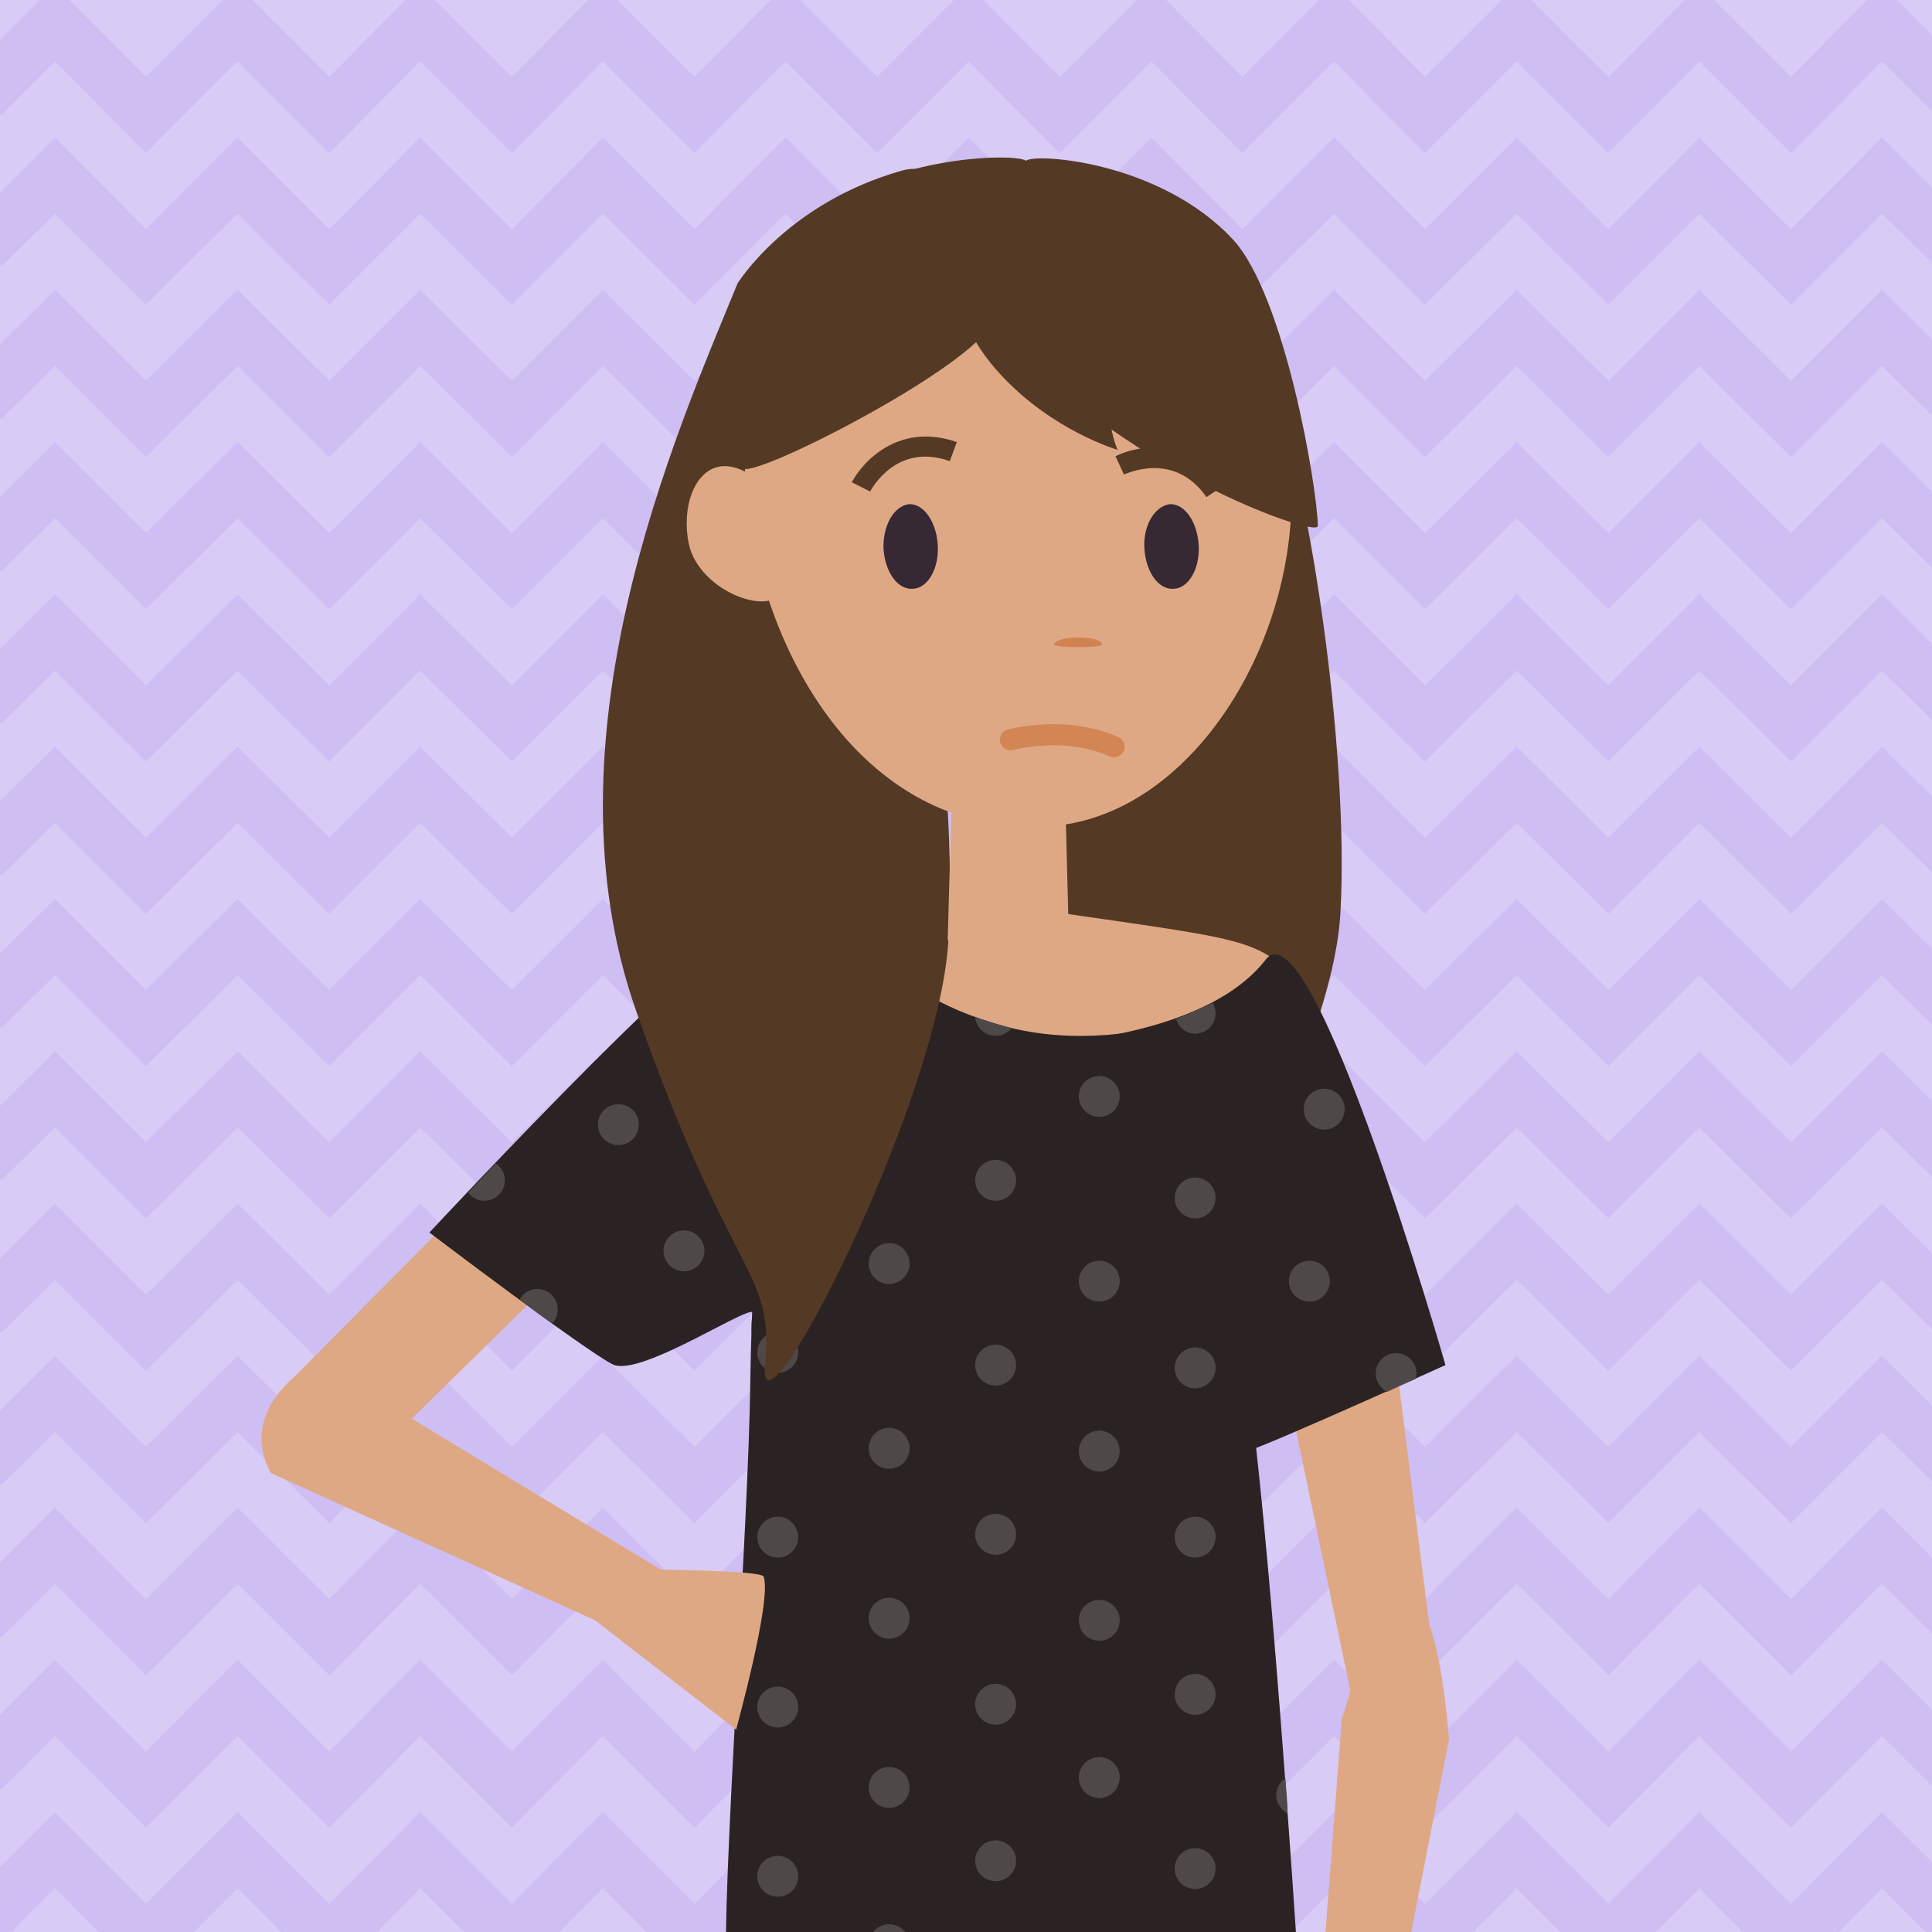 <svg version="1.1" id="niños" xmlns="http://www.w3.org/2000/svg" xmlns:xlink="http://www.w3.org/1999/xlink" x="0px" y="0px" width="274px" height="274px" viewBox="0 0 274 274" xml:space="preserve"><style type="text/css">.st0{fill:#D8CBF6;} .st1{clip-path:url(#XMLID_20_);} .st2{fill:#CEBEF4;} .st3{fill:#DFA885;} .st4{fill:#543924;} .st5{fill:#2B2323;} .st6{fill:#4F4848;} .st7{fill:#372934;} .st8{fill:#D18250;} .st9{fill:none;stroke:#D38554;stroke-width:3;stroke-linecap:round;}</style><g id="XMLID_2916_"><path id="XMLID_3704_" class="st0" d="M0 0h274v274H0z"/><g id="XMLID_2917_"><defs><path id="XMLID_6_" d="M0 0h274v274H0z"/></defs><clipPath id="XMLID_20_"><use xlink:href="#XMLID_6_" overflow="visible"/></clipPath><g id="XMLID_2918_" class="st1"><path id="XMLID_2919_" class="st2" d="M7.8 8.7l12.9 13 13-13 13 13 12.9-13 13 13 12.9-13 13 13 12.9-13 13 13 5.4-5.4 7.6-7.6 7.5 7.6 5.4 5.4 13-13 12.9 13 13-13 12.9 13 13-13 13 13 12.9-13 13 13 12.9-13 7.6 7.6 5.4-5.4-13-13-12.9 13-13-13-12.9 13-13-13-13 13-12.9-13-13 13-12.9-13-13 13-12.9-13-13 13-13-13-12.9 13-13-13-12.9 13-13-13-12.9 13-13-13-13 13-12.9-13-13 13 5.4 5.4z"/><path id="XMLID_2920_" class="st2" d="M254 32.5l-13-13-12.9 13-13-13-13 13-12.9-13-13 13-12.9-13-13 13-12.9-13-13 13-13-13-12.9 13-13-13-12.9 13-13-13-12.9 13-13-13-13 13-12.9-13-13 13 5.4 5.3 7.6-7.5 12.9 12.9 13-12.9 13 12.9 12.9-12.9 13 12.9 12.9-12.9 13 12.9 12.9-12.9 13 12.9 5.4-5.4 7.6-7.5 7.5 7.5 5.4 5.4 13-12.9 12.9 12.9 13-12.9 12.9 12.9 13-12.9 13 12.9L241 30.3l13 12.9 12.9-12.9 7.6 7.5 5.4-5.3-13-13z"/><path id="XMLID_2921_" class="st2" d="M254 75.6l-13-12.9-12.9 12.9-13-12.9-13 12.9-12.9-12.9-13 12.9-12.9-12.9-13 12.9-12.9-12.9-13 12.9-13-12.9-12.9 12.9-13-12.9-12.9 12.9-13-12.9-12.9 12.9-13-12.9-13 12.9L7.8 62.7l-13 12.9L.2 81l7.6-7.5 12.9 12.9 13-12.9 13 12.9 12.9-12.9 13 12.9 12.9-12.9 13 12.9 12.9-12.9 13 12.9 5.4-5.4 7.6-7.5 7.5 7.5 5.4 5.4 13-12.9 12.9 12.9 13-12.9 12.9 12.9 13-12.9 13 12.9L241 73.5l13 12.9 12.9-12.9 7.6 7.5 5.4-5.4-13-12.9z"/><path id="XMLID_2922_" class="st2" d="M254 118.8l-13-12.9-12.9 12.9-13-12.9-13 12.9-12.9-12.9-13 12.9-12.9-12.9-13 12.9-12.9-12.9-13 12.9-13-12.9-12.9 12.9-13-12.9-12.9 12.9-13-12.9-12.9 12.9-13-12.9-13 12.9-12.9-12.9-13 12.9 5.4 5.4 7.6-7.5 12.9 12.9 13-12.9 13 12.9 12.9-12.9 13 12.9 12.9-12.9 13 12.9 12.9-12.9 13 12.9 5.4-5.4 7.6-7.5 7.5 7.5 5.4 5.4 13-12.9 12.9 12.9 13-12.9 12.9 12.9 13-12.9 13 12.9 12.9-12.9 13 12.9 12.9-12.9 7.6 7.5 5.4-5.4-13-12.9z"/><path id="XMLID_2923_" class="st2" d="M254 54l-13-12.9L228.1 54l-13-12.9-13 12.9-12.9-12.9-13 12.9-12.9-12.9-13 12.9-12.9-12.9-13 12.9-13-12.9L98.5 54l-13-12.9L72.6 54l-13-12.9L46.7 54l-13-12.9-13 12.9L7.8 41.1-5.2 54l5.4 5.4 7.6-7.5 12.9 12.9 13-12.9 13 12.9 12.9-12.9 13 12.9 12.9-12.9 13 12.9 12.9-12.9 13 12.9 5.4-5.4 7.6-7.5 7.5 7.5 5.4 5.4 13-12.9 12.9 12.9 13-12.9 12.9 12.9 13-12.9 13 12.9L241 51.9l13 12.9 12.9-12.9 7.6 7.5 5.4-5.4-13-12.9z"/><path id="XMLID_2924_" class="st2" d="M254 97.2l-13-12.9-12.9 12.9-13-12.9-13 12.9-12.9-12.9-13 12.9-12.9-12.9-13 12.9-12.9-12.9-13 12.9-13-12.9-12.9 12.9-13-12.9-12.9 12.9-13-12.9-12.9 12.9-13-12.9-13 12.9L7.8 84.3l-13 12.9 5.4 5.4 7.6-7.5L20.7 108l13-12.9 13 12.9 12.9-12.9 13 12.9 12.9-12.9 13 12.9 12.9-12.9 13 12.9 5.4-5.4 7.6-7.5 7.5 7.5 5.4 5.4 13-12.9 12.9 12.9 13-12.9 12.9 12.9 13-12.9 13 12.9L241 95.1l13 12.9 12.9-12.9 7.6 7.5 5.4-5.4-13-12.9z"/><path id="XMLID_2925_" class="st2" d="M254 140.4l-13-12.9-12.9 12.9-13-12.9-13 12.9-12.9-12.9-13 12.9-12.9-12.9-13 12.9-12.9-12.9-13 12.9-13-12.9-12.9 12.9-13-12.9-12.9 12.9-13-12.9-12.9 12.9-13-12.9-13 12.9-12.9-12.9-13 12.9 5.4 5.4 7.6-7.5 12.9 12.9 13-12.9 13 12.9 12.9-12.9 13 12.9 12.9-12.9 13 12.9 12.9-12.9 13 12.9 5.4-5.4 7.6-7.5 7.5 7.5 5.4 5.4 13-12.9 12.9 12.9 13-12.9 12.9 12.9 13-12.9 13 12.9 12.9-12.9 13 12.9 12.9-12.9 7.6 7.5 5.4-5.4-13-12.9z"/><path id="XMLID_2926_" class="st2" d="M254 162l-13-12.9-12.9 12.9-13-12.9-13 12.9-12.9-12.9-13 12.9-12.9-12.9-13 12.9-12.9-12.9-13 12.9-13-12.9L98.5 162l-13-12.9L72.6 162l-13-12.9L46.7 162l-13-12.9-13 12.9-12.9-12.9-13 12.9 5.4 5.4 7.6-7.5 12.9 12.9 13-12.9 13 12.9 12.9-12.9 13 12.9 12.9-12.9 13 12.9 12.9-12.9 13 12.9 5.4-5.4 7.6-7.5 7.5 7.5 5.4 5.4 13-12.9 12.9 12.9 13-12.9 12.9 12.9 13-12.9 13 12.9 12.9-12.9 13 12.9 12.9-12.9 7.6 7.5 5.4-5.4-13-12.9z"/><path id="XMLID_2927_" class="st2" d="M254 205.2l-13-12.9-12.9 12.9-13-12.9-13 12.9-12.9-12.9-13 12.9-12.9-12.9-13 12.9-12.9-12.9-13 12.9-13-12.9-12.9 12.9-13-12.9-12.9 12.9-13-12.9-12.9 12.9-13-12.9-13 12.9-12.9-12.9-13 12.9 5.4 5.4 7.6-7.5L20.7 216l13-12.9 13 12.9 12.9-12.9 13 12.9 12.9-12.9 13 12.9 12.9-12.9 13 12.9 5.4-5.4 7.6-7.5 7.5 7.5 5.4 5.4 13-12.9 12.9 12.9 13-12.9 12.9 12.9 13-12.9 13 12.9 12.9-12.9 13 12.9 12.9-12.9 7.6 7.5 5.4-5.4-13-12.9z"/><path id="XMLID_2928_" class="st2" d="M254 248.4l-13-13-12.9 13-13-13-13 13-12.9-13-13 13-12.9-13-13 13-12.9-13-13 13-13-13-12.9 13-13-13-12.9 13-13-13-12.9 13-13-13-13 13-12.9-13-13 13 5.4 5.4 7.6-7.6 12.9 13 13-13 13 13 12.9-13 13 13 12.9-13 13 13 12.9-13 13 13 5.4-5.4 7.6-7.6 7.5 7.6 5.4 5.4 13-13 12.9 13 13-13 12.9 13 13-13 13 13 12.9-13 13 13 12.9-13 7.6 7.6 5.4-5.4-13-13z"/><path id="XMLID_2929_" class="st2" d="M254 183.6l-13-12.9-12.9 12.9-13-12.9-13 12.9-12.9-12.9-13 12.9-12.9-12.9-13 12.9-12.9-12.9-13 12.9-13-12.9-12.9 12.9-13-12.9-12.9 12.9-13-12.9-12.9 12.9-13-12.9-13 12.9-12.9-12.9-13 12.9L.2 189l7.6-7.5 12.9 12.9 13-12.9 13 12.9 12.9-12.9 13 12.9 12.9-12.9 13 12.9 12.9-12.9 13 12.9 5.4-5.4 7.6-7.5 7.5 7.5 5.4 5.4 13-12.9 12.9 12.9 13-12.9 12.9 12.9 13-12.9 13 12.9 12.9-12.9 13 12.9 12.9-12.9 7.6 7.5 5.4-5.4-13-12.9z"/><path id="XMLID_2930_" class="st2" d="M254 226.8l-13-13-12.9 13-13-13-13 13-12.9-13-13 13-12.9-13-13 13-12.9-13-13 13-13-13-12.9 13-13-13-12.9 13-13-13-12.9 13-13-13-13 13-12.9-13-13 13 5.4 5.4 7.6-7.6 12.9 13 13-13 13 13 12.9-13 13 13 12.9-13 13 13 12.9-13 13 13 5.4-5.4 7.6-7.6 7.5 7.6 5.4 5.4 13-13 12.9 13 13-13 12.9 13 13-13 13 13 12.9-13 13 13 12.9-13 7.6 7.6 5.4-5.4-13-13z"/><path id="XMLID_2931_" class="st2" d="M254 270l-13-13-12.9 13-13-13-13 13-12.9-13-13 13-12.9-13-13 13-12.9-13-13 13-13-13-12.9 13-13-13-12.9 13-13-13-12.9 13-13-13-13 13-12.9-13-13 13 5.4 5.4 7.6-7.6 12.9 13 13-13 13 13 12.9-13 13 13 12.9-13 13 13 12.9-13 13 13 5.4-5.4 7.6-7.6 7.5 7.6 5.4 5.4 13-13 12.9 13 13-13 12.9 13 13-13 13 13 12.9-13 13 13 12.9-13 7.6 7.6 5.4-5.4-13-13z"/></g><g id="XMLID_2932_" class="st1"><path id="XMLID_2936_" class="st3" d="M205.5 246.7s-.7-10.5-2.8-16.3l-8.8-69.8s-17.2-7.9-17.9 5l15.5 74.1c-.4 1.6-.8 3-1.2 4l-4 52.4c-.3.3-.6.7-1 1-1.5 1.7-14 18.3-14 18.3l2 2.2 9-7-7.6 19.1 4.6 1.4s8.9-8.8 14-18.3c2.6-4.8 3.6-12.2 2.5-16.6l9.7-49.5z"/><path id="XMLID_2937_" class="st4" d="M150.3 24.6c-16.6-.8-19.8 49-6.1 87.6 13.7 38.6 21.5 54.3 20.2 67.9-1.3 13.6 24.4-27.7 25.7-50.6 1.3-22.9-4.5-63-10.7-77.4-8.2-18.8-20.8-27.1-29.1-27.5z"/><path id="XMLID_3676_" class="st5" d="M107.8 132.5s21.2-4.9 34.3-3.8c13.1 1.1 34.9 6.8 36.3 7.4 2.4 1-3.5 39.8-.4 67.9 3.3 29.3 6.4 79.4 6.4 79.4s-80.9-2.4-81.3-5.2c-.9-6.4 3.1-62.7 3.3-82 .3-21.2 3-54.2 1.4-63.7z"/><path id="XMLID_3675_" class="st3" d="M122.1 129.9s1.3 10.4 20.2 15.6c20 5.5 41.2-6.8 41.2-6.8-5.6-6.2-8.7-5.5-43-10.7l-18.4 1.9z"/><path id="XMLID_2938_" class="st3" d="M108.3 223.6c-.3-.7-9-.9-14.6-1l-35.3-21.4 47.5-46.6s.7-18.7-7.7-16.3l-56.5 57c-3 2.6-6.6 7.4-3.3 13.6l46 20.9 20 15.5c0-.1 5.1-18.4 3.9-21.7z"/><path id="XMLID_2940_" class="st5" d="M146.2 148.1s24.3-.4 33.3-12c6.6-8.5 25.5 57.5 25.5 57.5s-23.9 10.8-27.8 12.1-1.8-16.6-5-14.7c-2.3 1.4-3.9 26-3.9 26s-29.3-57.8-22.1-68.9z"/><path id="XMLID_3666_" class="st5" d="M142 148.9s-30.4-3.5-33.7-18c-1.3-5.7-47.4 43.9-47.4 43.9s22 16.7 26 18.7 21-9.6 19.9-7.1c-1.1 2.4 2.5 20.8 2.5 20.8s38.5-46.1 32.7-58.3z"/><circle id="XMLID_2943_" class="st6" cx="110.3" cy="266.1" r="2.9"/><circle id="XMLID_2944_" class="st6" cx="126.1" cy="253.5" r="2.9"/><circle id="XMLID_2945_" class="st6" cx="141.2" cy="241.7" r="2.9"/><circle id="XMLID_2946_" class="st6" cx="155.9" cy="229.8" r="2.9"/><circle id="XMLID_2947_" class="st6" cx="169.5" cy="218" r="2.9"/><path id="XMLID_2948_" class="st6" d="M200.9 194.8c0-1.6-1.3-2.9-2.9-2.9-1.6 0-2.9 1.3-2.9 2.9 0 1.1.7 2.1 1.6 2.6 1.5-.7 2.8-1.3 4-1.8.1-.3.2-.5.2-.8z"/><circle id="XMLID_2949_" class="st6" cx="126.1" cy="275.8" r="2.9"/><circle id="XMLID_2950_" class="st6" cx="141.2" cy="263.9" r="2.9"/><circle id="XMLID_2951_" class="st6" cx="155.9" cy="252.1" r="2.9"/><circle id="XMLID_2952_" class="st6" cx="169.5" cy="240.3" r="2.9"/><circle id="XMLID_2953_" class="st6" cx="155.9" cy="276.9" r="2.9"/><path id="XMLID_2954_" class="st6" d="M182.3 252.2c-.8.5-1.3 1.4-1.3 2.4 0 1.1.7 2.1 1.6 2.6 0-1.6-.2-3.3-.3-5z"/><circle id="XMLID_2956_" class="st6" cx="185.7" cy="181.7" r="2.9"/><circle id="XMLID_2957_" class="st6" cx="187.8" cy="157.3" r="2.9"/><circle id="XMLID_2958_" class="st6" cx="97" cy="177.4" r="2.9"/><circle id="XMLID_2959_" class="st6" cx="87.7" cy="159.5" r="2.9"/><path id="XMLID_2960_" class="st6" d="M78.3 187.7c.5-.5.8-1.2.8-2 0-1.6-1.3-2.9-2.9-2.9-1.1 0-2 .6-2.5 1.5 1.5 1.2 3.1 2.3 4.6 3.4z"/><path id="XMLID_2961_" class="st6" d="M68.7 170.3c1.6 0 2.9-1.3 2.9-2.9 0-1-.5-1.9-1.3-2.4-1.4 1.5-2.7 2.9-3.9 4.1.5.7 1.3 1.2 2.3 1.2z"/><circle id="XMLID_2962_" class="st6" cx="169.5" cy="265" r="2.9"/><circle id="XMLID_2963_" class="st6" cx="110.3" cy="242.1" r="2.9"/><circle id="XMLID_2964_" class="st6" cx="126.1" cy="229.5" r="2.9"/><circle id="XMLID_2965_" class="st6" cx="141.2" cy="217.6" r="2.9"/><circle id="XMLID_2966_" class="st6" cx="155.9" cy="205.8" r="2.9"/><circle id="XMLID_2967_" class="st6" cx="169.5" cy="194" r="2.9"/><circle id="XMLID_2968_" class="st6" cx="110.3" cy="218" r="2.9"/><circle id="XMLID_2969_" class="st6" cx="126.1" cy="205.4" r="2.9"/><circle id="XMLID_2970_" class="st6" cx="141.2" cy="193.6" r="2.9"/><circle id="XMLID_2971_" class="st6" cx="155.9" cy="181.7" r="2.9"/><circle id="XMLID_2972_" class="st6" cx="169.5" cy="169.9" r="2.9"/><circle id="XMLID_2973_" class="st6" cx="110.3" cy="191.8" r="2.9"/><circle id="XMLID_2974_" class="st6" cx="126.1" cy="179.2" r="2.9"/><circle id="XMLID_2975_" class="st6" cx="141.2" cy="167.4" r="2.9"/><circle id="XMLID_2976_" class="st6" cx="155.9" cy="155.5" r="2.9"/><path id="XMLID_2977_" class="st6" d="M169.5 146.6c1.6 0 2.9-1.3 2.9-2.9 0-.6-.2-1.1-.4-1.5-1.7.9-3.4 1.6-5.2 2.3.3 1.2 1.4 2.1 2.7 2.1z"/><circle id="XMLID_2978_" class="st6" cx="110.3" cy="168.5" r="2.9"/><circle id="XMLID_2979_" class="st6" cx="126.1" cy="155.9" r="2.9"/><path id="XMLID_2980_" class="st6" d="M142.3 145.5c-1.4-.4-2.7-.8-4-1.3.1 1.5 1.3 2.7 2.9 2.7.9 0 1.7-.4 2.3-1.1l-1.2-.3z"/><path id="XMLID_2981_" class="st4" d="M123.4 65.5c7.8 13.6 12.4 45 11.1 67.9-1.3 22.9-27.3 73.6-26 60.1 1.3-13.6-4.6-11.3-18.2-49.9-13.7-38.6 5.4-81.7 14.3-103.4 0 0 7-11.4 23.3-16 13.8-4-4.5 41.3-4.5 41.3"/><path id="XMLID_1845_" class="st3" d="M134.4 133.3l1.3-45.1 14.7-1.5 1.1 43-9.1 14.8z"/><path id="XMLID_1844_" class="st3" d="M183.1 67.9c1.2 23-14.2 48.2-34.6 49.3-27 1.5-41.6-26.6-42.8-49.5-1.2-23 17.2-40.2 40.2-41.4 22.9-1.3 35.9 18.6 37.2 41.6z"/><path id="XMLID_1840_" class="st7" d="M125.3 77.8c.2 3.3 2 5.9 4.2 5.7 2.1-.1 3.7-2.9 3.5-6.2-.2-3.3-2-5.9-4.1-5.8-2.2.3-3.7 3.1-3.6 6.3z"/><path id="XMLID_1839_" class="st7" d="M162.3 77.8c.2 3.3 2 5.9 4.2 5.7 2.1-.1 3.7-2.9 3.5-6.2-.2-3.3-2-5.9-4.1-5.8-2.2.3-3.8 3.1-3.6 6.3z"/><path id="XMLID_1838_" class="st3" d="M112 75.3c1.1 5.3.5 9.1-3 9.9-3.5.7-10.1-2.7-11.3-8-1.1-5.3.8-10.3 4.2-11 3.6-.8 9 3.7 10.1 9.1z"/><path id="XMLID_2982_" class="st4" d="M113.8 32.3c10.6-10.5 30.5-10.6 31.7-9.5 1.2-1.1 18.9 0 29.3 11.1 7.4 7.9 12 35.1 12.1 40.7 0 1.8-28.7-8.3-44.9-27.8-2.4-2.9-.7-2.4-1.3-1.1-2.6 6.4-35 22.9-35.4 20.6-1.7-10.3.9-26.5 8.5-34z"/><path id="XMLID_2983_" class="st8" d="M156.3 91.4c0-.6-1.5-1-3.4-1s-3.4.5-3.4 1c.1.5 6.8.5 6.8 0z"/><g id="XMLID_2984_"><path id="XMLID_98_" class="st9" d="M158 105.9c-2.5-1.1-5.4-1.7-8.5-1.7-1.9 0-4 .2-6.2.7"/></g><g id="XMLID_2985_"><path id="XMLID_27_" class="st4" d="M159.4 67.3c.3-.1 7.1-3.4 11.7 3.2l2.4-1.6c-4.8-7-12.1-5.8-15.3-4.2l1.2 2.6z"/></g><g id="XMLID_2987_"><path id="XMLID_25_" class="st4" d="M123.4 69.7c.2-.3 3.7-7 11.3-4.3l1-2.7c-8-2.8-13.2 2.5-14.9 5.7l2.6 1.3z"/></g><path id="XMLID_2988_" class="st4" d="M136.6 38.3s-2.7 6.1 5.2 14.7c7.4 8.1 16.7 10.8 16.7 10.8s-2.3-5-.5-10.8c1.7-5.7-21.4-14.7-21.4-14.7z"/></g></g></g></svg>